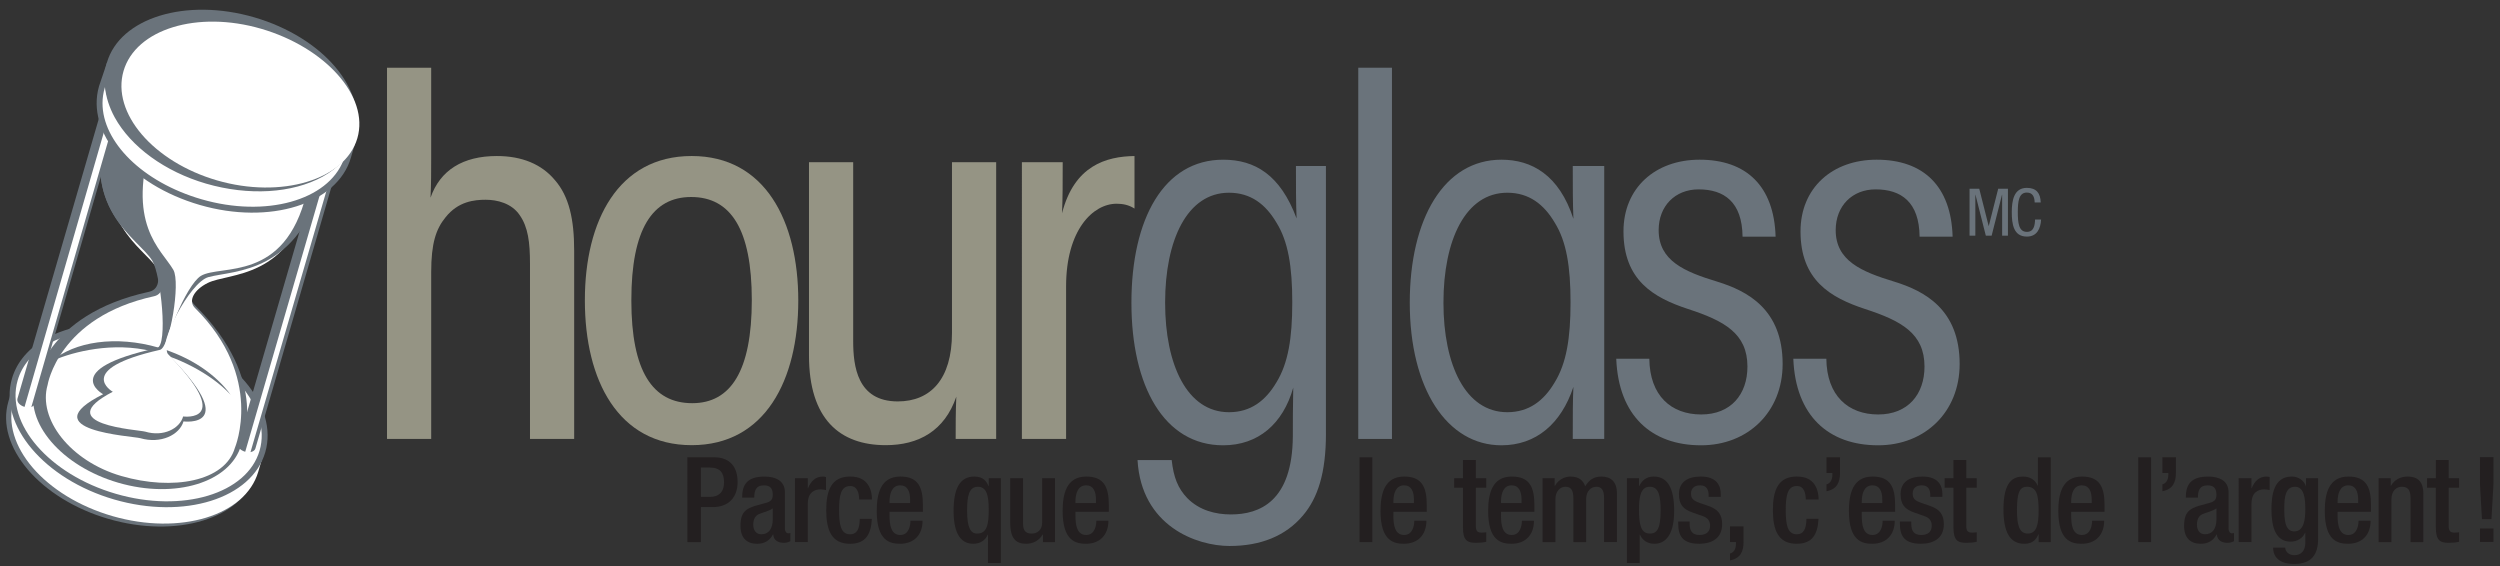 <?xml version="1.0" encoding="utf-8"?>
<!-- Generator: Adobe Illustrator 15.0.0, SVG Export Plug-In . SVG Version: 6.00 Build 0)  -->
<!DOCTYPE svg PUBLIC "-//W3C//DTD SVG 1.1//EN" "http://www.w3.org/Graphics/SVG/1.1/DTD/svg11.dtd">
<svg version="1.1" id="Layer_1" xmlns="http://www.w3.org/2000/svg" xmlns:xlink="http://www.w3.org/1999/xlink" x="0px" y="0px"
	 width="212px" height="48px" viewBox="0 0 212 48" enable-background="new 0 0 212 48" xml:space="preserve">
<rect x="0" y="0" width="212" height="48" fill="#333333" stroke="none"/>
<g>
	<g>
		<g>
			<g>
				<path fill="#959484" d="M32.818,5.743h3.746v7.725c0,1.088,0,2.118-0.055,3.295c0.813-2.334,2.747-3.532,5.622-3.532
					c2.14,0,3.804,0.702,4.918,2.035c1.208,1.381,1.64,3.328,1.64,5.982v15.976h-3.746V22.361c0-1.824-0.163-3.103-0.873-4.118
					c-0.688-1.019-1.931-1.304-2.883-1.304c-0.968,0-2.332,0.139-3.402,1.485c-0.817,0.996-1.22,2.211-1.22,4.651v14.147h-3.746
					V5.743z"/>
				<path fill="#959484" d="M49.597,25.446c0-6.693,2.814-12.216,9.058-12.216c6.227,0,9.039,5.522,9.039,12.259
					c0,6.737-2.812,12.261-9.039,12.261c-6.244,0-9.058-5.523-9.058-12.261V25.446z M53.538,25.489c0,5.973,1.792,8.701,5.165,8.701
					c3.26,0,5.05-2.729,5.05-8.744c0-6.014-1.79-8.74-5.145-8.74c-3.278,0-5.069,2.727-5.069,8.74V25.489z"/>
				<path fill="#959484" d="M84.473,37.224H81.04c0-1.186,0-2.311,0.055-3.586c-1,2.915-3.208,4.112-5.983,4.112
					c-3.92,0-6.51-2.236-6.51-7.609V13.757h3.748v15.156c0,2.14,0.344,5.127,3.781,5.127c2.759,0,4.597-1.854,4.597-5.812V13.757
					h3.747V37.224z"/>
				<path fill="#959484" d="M86.657,13.757h3.46c0,1.797,0,3.025-0.056,4.329c1.035-4.053,3.751-4.819,6.144-4.855v4.456
					c-0.478-0.312-0.996-0.411-1.517-0.411c-1.996,0-4.283,2.211-4.283,7.001v12.947h-3.748V13.757z"/>
				<path fill="#6A737B" d="M112.44,36.779c0,3.319-0.686,5.455-1.959,6.944c-1.449,1.715-3.554,2.576-6.214,2.576
					c-2.792,0-7.478-1.675-7.805-7.284h2.897c0.161,1.46,0.524,2.392,1.321,3.223c1.026,1.044,2.407,1.386,3.695,1.386
					c2.444,0,5.222-1.102,5.257-6.635c0-1.069,0-2.596,0.035-4.119c-0.865,3.073-2.972,4.891-5.944,4.891
					c-5.013,0-7.779-5.017-7.779-12.086c0-7.147,2.767-12.133,7.779-12.133c2.684,0,4.844,1.269,6.227,4.982
					c-0.055-1.397-0.055-2.716-0.055-4.447h2.543V36.779z M98.803,25.69c0,5.24,1.862,9.265,5.415,9.265
					c1.848,0,3.108-0.98,4.027-2.537c0.99-1.617,1.34-3.733,1.34-6.769c0-3.063-0.35-5.177-1.34-6.767
					c-0.919-1.557-2.179-2.539-4.027-2.539c-3.553,0-5.415,4.026-5.415,9.306V25.69z"/>
				<path fill="#6A737B" d="M115.181,5.743h2.857v31.48h-2.857V5.743z"/>
				<path fill="#6A737B" d="M136.038,37.224h-2.668c0-2.055,0-3.302,0.055-4.417c-1.039,3.137-3.176,4.954-6.104,4.954
					c-4.631,0-7.773-4.827-7.773-12.086c0-7.147,2.922-12.133,7.773-12.133c2.562,0,4.891,1.284,6.104,5.015
					c-0.055-1.414-0.055-2.73-0.055-4.479h2.668V37.224z M122.405,25.69c0,5.24,1.861,9.265,5.412,9.265
					c1.844,0,3.107-0.98,4.025-2.537c0.99-1.617,1.34-3.733,1.34-6.769c0-3.063-0.35-5.177-1.34-6.767
					c-0.918-1.557-2.182-2.539-4.025-2.539c-3.551,0-5.412,4.026-5.412,9.306V25.69z"/>
				<path fill="#6A737B" d="M147.769,20.07c-0.031-2.94-1.559-4.011-3.73-4.011c-1.99,0-3.385,1.411-3.385,3.454
					c0,2.605,2.186,3.527,4.988,4.377c2.533,0.786,5.525,2.334,5.525,6.977c0,4.08-2.955,6.894-6.916,6.894
					c-4.205,0-7.004-2.501-7.193-7.341h2.805c0.031,3.142,1.857,4.727,4.4,4.727c2.527,0,3.92-1.717,3.92-4.062
					c0-2.81-1.969-3.883-5.039-4.882c-2.938-0.965-5.473-2.446-5.473-6.583c0-3.691,2.701-6.078,6.457-6.078
					c3.975,0,6.316,2.254,6.443,6.528H147.769z"/>
				<path fill="#6A737B" d="M162.782,20.07c-0.031-2.94-1.559-4.011-3.732-4.011c-1.988,0-3.383,1.411-3.383,3.454
					c0,2.605,2.188,3.527,4.988,4.377c2.533,0.786,5.523,2.334,5.523,6.977c0,4.08-2.953,6.894-6.912,6.894
					c-4.205,0-7.006-2.501-7.193-7.341h2.801c0.031,3.142,1.859,4.727,4.4,4.727c2.527,0,3.924-1.717,3.924-4.062
					c0-2.81-1.971-3.883-5.043-4.882c-2.934-0.965-5.471-2.446-5.471-6.583c0-3.691,2.701-6.078,6.455-6.078
					c3.975,0,6.32,2.254,6.443,6.528H162.782z"/>
			</g>
			<g>
				<path fill="#6A737B" d="M1.233,32.251c-1.108,3.804,2.696,8.255,8.496,9.941c5.8,1.687,11.397-0.03,12.502-3.835l-0.525,1.811
					c-1.107,3.805-6.706,5.52-12.504,3.836c-5.797-1.687-9.6-6.137-8.494-9.943L1.233,32.251z"/>
				<path fill="#FFFFFF" d="M1.667,32.252c-1.093,3.728,2.667,8.087,8.396,9.741c5.73,1.65,11.263-0.032,12.355-3.763l-0.518,1.778
					c-1.094,3.725-6.626,5.408-12.356,3.759c-5.732-1.654-9.49-6.018-8.397-9.741L1.667,32.252z"/>
				<path fill="#FFFFFF" d="M9.75,42.118c5.801,1.684,11.397-0.032,12.507-3.842c1.102-3.803-2.699-8.256-8.498-9.943
					C7.961,26.647,2.362,28.37,1.256,32.176C0.151,35.98,3.953,40.432,9.75,42.118z"/>
				<path fill="#6A737B" d="M3.946,28.675c-1.506,0.83-2.521,2.018-2.933,3.429c-1.143,3.933,2.747,8.532,8.67,10.253l0,0
					c5.921,1.721,11.668-0.072,12.812-4.009c1.144-3.932-2.744-8.531-8.667-10.254C10.215,27.044,6.525,27.262,3.946,28.675z
					 M9.822,41.874L9.822,41.874C4.164,40.23,0.433,35.909,1.5,32.247c0.371-1.284,1.302-2.366,2.69-3.133
					c2.461-1.352,6.012-1.55,9.499-0.538c5.656,1.645,9.39,5.965,8.325,9.634C20.947,41.874,15.479,43.521,9.822,41.874z"/>
				<path fill="#6A737B" d="M27.503,14.88c-2.108,8.386-7.798,7.606-9.828,8.618c-1.243,0.624-1.874,1.668-1.176,2.361
					c6.544,6.486,3.958,11.877,3.958,11.877c-0.923,3.172-5.588,4.606-10.42,3.201c-4.83-1.407-7.999-5.114-7.076-8.289
					c0,0,0.69-5.943,9.691-7.909c0.96-0.213,0.987-1.431,0.27-2.62c-1.168-1.943-6.395-4.338-3.675-12.549L27.503,14.88z"/>
				<path fill="#FFFFFF" d="M26.481,16.215c-1.906,7.574-7.045,6.868-8.876,7.785c-1.123,0.561-1.694,1.501-1.064,2.127
					c5.91,5.858,3.379,11.845,3.379,11.845c-0.83,2.86-5.271,3.663-9.633,2.393c-4.362-1.266-7.083-4.855-6.25-7.723
					c0,0,0.901-5.749,9.03-7.521c0.87-0.189,0.895-1.298,0.244-2.37c-1.054-1.753-5.77-3.914-3.317-11.331L26.481,16.215z"/>
				<path fill="#6A737B" d="M4.369,30.64c1.931-1.676,5.458-2.216,9.082-1.162c2.691,0.78,4.866,2.277,6.106,3.998
					c-1.663-1.792-4.571-3.306-7.265-3.82C8.943,29.02,5.661,30.018,4.369,30.64z"/>
				<path fill="#6A737B" d="M27.503,14.88c-2.108,8.386-7.642,8.024-9.828,8.618c-1.6,0.438-4.28,5.716-3.581,6.411
					c6.542,6.484,1.467,5.826,1.467,5.826c-0.332,1.141-1.925,1.929-3.664,1.423c-0.626-0.183-9.309-0.636-3.151-3.729
					c0,0-3.819-2.084,4.563-3.915c0.96-0.208,0.328-6.206-0.389-7.396c-1.168-1.943-6.395-4.338-3.675-12.549L27.503,14.88z"/>
				<path fill="#FFFFFF" d="M25.993,16.391c-1.847,7.609-7.277,6.003-8.952,7.001c-1.251,0.746-3.405,6.007-2.792,6.635
					c5.726,5.883,1.282,5.289,1.282,5.289c-0.291,1.037-1.684,1.746-3.209,1.289c-0.549-0.165-8.148-0.578-2.757-3.383
					c0,0-3.345-1.888,3.994-3.553c0.843-0.188,1.769-5.706,1.141-6.787c-1.026-1.761-4.099-3.854-1.721-11.307L25.993,16.391z"/>
				<path fill="#6A737B" d="M8.438,9.868c-0.078,0.267,0.191,0.582,0.6,0.702c0.406,0.118,0.804-0.004,0.878-0.272L2.96,34.231
					c-0.08,0.271-0.475,0.393-0.88,0.272c-0.411-0.12-0.675-0.43-0.6-0.7L8.438,9.868z"/>
				<path fill="#FFFFFF" d="M2.035,34.665l7.093-24.559c-0.079,0.268-0.5,0.344-0.091,0.464c0.406,0.118,0.804-0.004,0.63-0.334
					L2.576,34.798"/>
				<path fill="#6A737B" d="M27.136,13.667c-0.076,0.268,0.188,0.582,0.598,0.702c0.411,0.119,0.803-0.001,0.88-0.272l-6.957,23.935
					c-0.078,0.267-0.471,0.393-0.88,0.273c-0.409-0.121-0.677-0.431-0.598-0.703L27.136,13.667z"/>
				<path fill="#FFFFFF" d="M20.708,38.607l7.18-24.719c-0.828,0.046-0.564,0.36-0.154,0.48c0.411,0.119,0.803-0.001,0.345,0.45
					L21.123,38.75"/>
				<path fill="#FFFFFF" d="M27.736,14.362c0.409,0.119,0.804-0.001,0.88-0.269c0.078-0.268-0.19-0.582-0.599-0.702
					c-0.408-0.118-0.803,0.005-0.881,0.271C27.062,13.932,27.328,14.244,27.736,14.362z"/>
				<path fill="#010101" d="M26.898,13.591c-0.016,0.058-0.025,0.11-0.025,0.166c-0.002,0.357,0.316,0.709,0.792,0.846
					c0.55,0.161,1.074-0.033,1.192-0.439c0.117-0.408-0.22-0.851-0.77-1.012C27.539,12.991,27.013,13.186,26.898,13.591z
					 M27.807,14.122L27.807,14.122c-0.302-0.088-0.457-0.291-0.431-0.389c0.032-0.098,0.275-0.187,0.571-0.102
					c0.3,0.088,0.458,0.291,0.427,0.389C28.348,14.121,28.107,14.21,27.807,14.122z M27.665,14.603L27.665,14.603L27.665,14.603
					L27.665,14.603z"/>
				<path fill="#FFFFFF" d="M9.316,5.37c-1.105,3.806,2.426,8.271,8.222,9.957c5.799,1.688,11.397-0.032,12.503-3.837l-0.525,1.811
					c-1.107,3.804-6.704,5.524-12.501,3.836c-5.799-1.687-9.48-5.954-8.373-9.759L9.316,5.37z"/>
				<path fill="#6A737B" d="M9.078,5.29c0,0-0.674,2.008-0.679,2.017c-1.138,3.925,2.611,8.351,8.545,10.074
					c5.92,1.721,11.671-0.078,12.812-4.01l0.529-1.81l-0.482-0.143c-0.375,1.282-1.304,2.365-2.692,3.128
					c-2.461,1.352-6.011,1.553-9.499,0.54c-3.344-0.972-6.125-2.984-7.443-5.378C9.376,8.268,9.165,6.791,9.559,5.442L9.078,5.29z
					 M27.35,14.985c0.706-0.386,1.293-0.859,1.772-1.389c-1.323,3.4-6.58,4.885-12.04,3.3c-5.005-1.454-8.4-4.866-8.389-8.155
					c0.001-0.43,0.064-0.861,0.187-1.282c0,0,0.021-0.071,0.024-0.076c0.087,0.853,0.357,1.716,0.822,2.568
					c1.38,2.51,4.272,4.607,7.743,5.619C21.082,16.619,24.776,16.401,27.35,14.985z"/>
				<path fill="#6A737B" d="M17.562,15.253c5.797,1.683,11.396-0.034,12.502-3.839c1.105-3.807-2.699-8.254-8.496-9.942
					C15.771-0.215,10.173,1.504,9.066,5.309C7.958,9.111,11.766,13.565,17.562,15.253z"/>
				<path fill="#FFFFFF" d="M18.408,15.298c5.412,1.572,10.864-0.028,11.897-3.581c1.033-3.551-2.747-7.705-8.159-9.278
					c-5.414-1.575-10.637,0.03-11.67,3.581C9.443,9.57,12.994,13.724,18.408,15.298z"/>
			</g>
		</g>
		<g>
			<path fill="#6A737B" d="M167.019,16.007h0.822l0.797,3.155h0.01l0.799-3.155h0.826v3.979h-0.492v-3.475h-0.01l-0.881,3.475
				h-0.492l-0.879-3.475h-0.01v3.475h-0.49V16.007z"/>
			<path fill="#6A737B" d="M173.085,18.619c-0.043,0.753-0.34,1.444-1.207,1.444c-1.131,0-1.279-1.063-1.279-2.068
				c0-1,0.182-2.064,1.279-2.064c0.812,0,1.152,0.457,1.176,1.237h-0.514c-0.01-0.45-0.156-0.838-0.662-0.838
				c-0.682,0-0.768,0.749-0.768,1.665c0,0.922,0.086,1.668,0.768,1.668c0.596,0,0.68-0.557,0.695-1.044H173.085z"/>
		</g>
	</g>
	<g>
		<g>
			<g>
				<path fill="#231F20" d="M58.289,38.778h2.274c1.38,0,1.986,0.868,1.986,2.095c0,1.292-0.755,2.128-2.106,2.128h-1.004v2.969
					h-1.15V38.778z M59.439,42.132h0.814c0.613,0,1.146-0.33,1.146-1.238c0-0.775-0.31-1.247-1.228-1.247h-0.732V42.132z"/>
				<path fill="#231F20" d="M66.56,44.842c0,0.203,0.119,0.384,0.281,0.384c0.073,0,0.141-0.01,0.183-0.03v0.704
					c-0.135,0.062-0.322,0.132-0.537,0.132c-0.48,0-0.887-0.189-0.915-0.714h-0.02c-0.293,0.532-0.717,0.795-1.35,0.795
					c-0.866,0-1.41-0.484-1.41-1.522c0-1.208,0.523-1.462,1.259-1.7l0.846-0.231c0.393-0.112,0.634-0.224,0.634-0.695
					c0-0.493-0.172-0.806-0.749-0.806c-0.722,0-0.821,0.511-0.821,1.037h-1.029c0-1.147,0.472-1.783,1.902-1.783
					c0.96,0,1.725,0.372,1.725,1.33V44.842z M65.531,43.109c-0.281,0.222-0.886,0.354-1.208,0.504
					c-0.313,0.15-0.446,0.476-0.446,0.878c0,0.45,0.223,0.814,0.678,0.814c0.655,0,0.976-0.493,0.976-1.288V43.109z"/>
			</g>
			<path fill="#231F20" d="M67.414,40.552H68.5v0.846h0.021c0.244-0.604,0.646-0.986,1.26-0.986c0.122,0,0.19,0.022,0.264,0.041
				v1.107c-0.081-0.02-0.273-0.062-0.455-0.062c-0.492,0-1.089,0.222-1.089,1.23v3.242h-1.086V40.552z"/>
			<path fill="#231F20" d="M72.906,43.998c0,0.814-0.223,1.319-0.826,1.308c-0.788,0-0.927-0.845-0.927-2.046
				c0-1.195,0.139-2.042,0.927-2.042c0.632-0.023,0.774,0.633,0.774,1.136h1.089c0-0.672-0.243-1.964-1.863-1.942
				c-1.572,0-2.016,1.169-2.016,2.849c0,1.682,0.443,2.853,2.016,2.853c1.339,0,1.782-0.815,1.854-2.114H72.906z"/>
			<path fill="#231F20" d="M78.262,43.403v-0.574c0-1.515-0.399-2.418-1.911-2.418c-1.704,0-2.004,1.511-2.004,2.929
				c0,2.51,1.098,2.772,1.983,2.772c1.18,0,1.904-0.756,1.904-1.956h-1.028c0,0.325-0.09,1.21-0.866,1.21
				c-0.814,0-0.908-0.927-0.908-1.651v-0.312H78.262z M75.432,42.658v-0.112c0-0.703,0.212-1.389,0.908-1.389
				c0.618,0,0.837,0.524,0.837,1.208v0.293H75.432z"/>
			<path fill="#231F20" d="M83.781,45.337h-0.018c-0.202,0.484-0.642,0.775-1.239,0.775c-0.847,0-1.661-0.584-1.661-2.781
				c0-1.861,0.501-2.92,1.77-2.92c0.777,0,1.05,0.453,1.191,0.807h0.02v-0.666h1.029v7.191h-1.093V45.337z M82.926,41.277
				c-0.756,0-0.916,0.774-0.916,2.007c0,1.456,0.293,1.962,0.847,1.962c0.836,0,0.986-0.744,0.986-2.045
				C83.844,42.044,83.674,41.277,82.926,41.277z"/>
			<path fill="#231F20" d="M88.439,45.337h-0.031c-0.273,0.484-0.785,0.775-1.388,0.775c-0.808,0-1.353-0.372-1.353-1.773v-3.787
				h1.089v3.888c0,0.605,0.272,0.807,0.735,0.807c0.465,0,0.883-0.305,0.883-0.907v-3.787h1.09v5.418h-1.025V45.337z"/>
			<path fill="#231F20" d="M91.198,43.403v0.312c0,0.725,0.092,1.651,0.906,1.651c0.773,0,0.866-0.885,0.866-1.21h1.025
				c0,1.2-0.725,1.956-1.9,1.956c-0.89,0-1.983-0.263-1.983-2.772c0-1.418,0.301-2.929,2.001-2.929c1.512,0,1.915,0.903,1.915,2.418
				v0.574H91.198z M92.938,42.658v-0.293c0-0.684-0.22-1.208-0.834-1.208c-0.695,0-0.906,0.686-0.906,1.389v0.112H92.938z"/>
		</g>
		<g>
			<path fill="#231F20" d="M115.288,38.778h1.088v7.191h-1.088V38.778z"/>
			<path fill="#231F20" d="M118.159,43.403v0.312c0,0.725,0.09,1.651,0.906,1.651c0.773,0,0.867-0.885,0.867-1.21h1.027
				c0,1.2-0.727,1.956-1.906,1.956c-0.887,0-1.984-0.263-1.984-2.772c0-1.418,0.303-2.929,2.006-2.929
				c1.512,0,1.914,0.903,1.914,2.418v0.574H118.159z M119.901,42.658v-0.293c0-0.684-0.221-1.208-0.836-1.208
				c-0.695,0-0.906,0.686-0.906,1.389v0.112H119.901z"/>
			<path fill="#231F20" d="M123.315,40.552h0.744v-1.543h1.09v1.543h0.887v0.807h-0.887v3.231c0,0.425,0.119,0.575,0.492,0.575
				c0.164,0,0.293-0.012,0.395-0.029v0.808c-0.23,0.056-0.533,0.088-0.877,0.088c-0.736,0-1.1-0.2-1.1-1.31v-3.363h-0.744V40.552z"
				/>
			<path fill="#231F20" d="M127.286,43.403v0.312c0,0.725,0.088,1.651,0.902,1.651c0.775,0,0.869-0.885,0.869-1.21h1.025
				c0,1.2-0.725,1.956-1.902,1.956c-0.889,0-1.984-0.263-1.984-2.772c0-1.418,0.303-2.929,2.004-2.929
				c1.512,0,1.916,0.903,1.916,2.418v0.574H127.286z M129.026,42.658v-0.293c0-0.684-0.223-1.208-0.838-1.208
				c-0.693,0-0.902,0.686-0.902,1.389v0.112H129.026z"/>
			<path fill="#231F20" d="M130.81,40.552h1.025v0.634h0.031c0.273-0.483,0.787-0.774,1.303-0.774c0.773,0,1.094,0.372,1.256,0.825
				c0.312-0.522,0.717-0.825,1.371-0.825c0.766,0,1.32,0.391,1.32,1.439v4.119h-1.09v-3.715c0-0.705-0.211-0.978-0.654-0.978
				s-0.867,0.352-0.867,1.058v3.635h-1.084v-3.715c0-0.705-0.215-0.978-0.666-0.978c-0.436,0-0.855,0.352-0.855,1.058v3.635h-1.09
				V40.552z"/>
			<path fill="#231F20" d="M137.962,40.552h1.025v0.666h0.023c0.221-0.485,0.623-0.807,1.217-0.807c1.238,0,1.742,1.059,1.742,2.92
				c0,2.278-0.924,2.781-1.674,2.781c-0.58,0-1.023-0.291-1.227-0.775h-0.021v2.406h-1.086V40.552z M139.915,45.246
				c0.627,0,0.906-0.464,0.906-1.962c0-1.232-0.162-2.007-0.916-2.007c-0.744,0-0.918,0.767-0.918,1.924
				C138.987,44.502,139.149,45.246,139.915,45.246z"/>
			<path fill="#231F20" d="M145.921,42.132V41.89c0-0.672-0.314-1.479-1.695-1.479c-1.119,0-1.852,0.474-1.852,1.49
				c0,0.866,0.342,1.281,1.156,1.562l0.889,0.314c0.381,0.129,0.596,0.391,0.596,0.796c0,0.492-0.295,0.793-0.889,0.793
				c-0.625,0-0.846-0.342-0.846-0.966v-0.173h-0.967v0.201c0,1.049,0.414,1.684,1.781,1.684c1.098,0,1.943-0.492,1.943-1.651
				c0-0.857-0.369-1.289-1.178-1.562l-0.697-0.241c-0.572-0.202-0.764-0.374-0.764-0.797c0-0.503,0.342-0.704,0.777-0.704
				c0.564,0,0.715,0.402,0.715,0.834v0.141H145.921z"/>
			<path fill="#231F20" d="M146.704,44.641h1.148v1.329c0,0.797-0.262,1.383-1.148,1.552v-0.584
				c0.314-0.077,0.504-0.372,0.504-0.815V45.97h-0.504V44.641z"/>
			<g>
				<path fill="#231F20" d="M154.21,43.998c-0.068,1.299-0.514,2.114-1.854,2.114c-1.57,0-2.016-1.171-2.016-2.853
					c0-1.68,0.445-2.849,2.016-2.849c1.621-0.021,1.863,1.271,1.863,1.942h-1.09c0-0.503-0.139-1.159-0.773-1.136
					c-0.785,0-0.926,0.847-0.926,2.042c0,1.201,0.141,2.046,0.926,2.046c0.605,0.012,0.826-0.493,0.826-1.308H154.21z"/>
				<path fill="#231F20" d="M154.886,38.778h1.148v1.33c0,0.797-0.262,1.379-1.148,1.551v-0.583c0.309-0.081,0.5-0.374,0.5-0.817
					v-0.15h-0.5V38.778z"/>
				<path fill="#231F20" d="M157.878,43.403v0.312c0,0.725,0.086,1.651,0.908,1.651c0.771,0,0.863-0.885,0.863-1.21h1.025
					c0,1.2-0.721,1.956-1.902,1.956c-0.885,0-1.984-0.263-1.984-2.772c0-1.418,0.303-2.929,2.004-2.929
					c1.514,0,1.914,0.903,1.914,2.418v0.574H157.878z M159.618,42.658v-0.293c0-0.684-0.219-1.208-0.832-1.208
					c-0.699,0-0.908,0.686-0.908,1.389v0.112H159.618z"/>
				<path fill="#231F20" d="M163.688,42.132v-0.141c0-0.432-0.15-0.834-0.715-0.834c-0.434,0-0.777,0.201-0.777,0.704
					c0,0.423,0.191,0.595,0.768,0.797l0.697,0.241c0.801,0.272,1.176,0.704,1.176,1.562c0,1.159-0.848,1.651-1.943,1.651
					c-1.371,0-1.783-0.635-1.783-1.684v-0.201h0.965V44.4c0,0.624,0.225,0.966,0.85,0.966c0.594,0,0.885-0.301,0.885-0.793
					c0-0.405-0.213-0.667-0.596-0.796l-0.887-0.314c-0.812-0.28-1.158-0.695-1.158-1.562c0-1.017,0.736-1.49,1.854-1.49
					c1.379,0,1.691,0.807,1.691,1.479v0.242H163.688z"/>
				<path fill="#231F20" d="M164.905,40.552h0.748v-1.543h1.088v1.543h0.885v0.807h-0.885v3.231c0,0.425,0.119,0.575,0.494,0.575
					c0.158,0,0.293-0.012,0.391-0.029v0.808c-0.232,0.056-0.533,0.088-0.875,0.088c-0.736,0-1.098-0.2-1.098-1.31v-3.363h-0.748
					V40.552z"/>
				<path fill="#231F20" d="M172.874,45.306h-0.02c-0.143,0.354-0.414,0.807-1.188,0.807c-1.268,0-1.773-1.06-1.773-2.922
					c0-2.407,0.846-2.779,1.672-2.779c0.584,0,1.029,0.291,1.229,0.774h0.02v-2.407h1.09v7.191h-1.029V45.306z M171.888,41.277
					c-0.627,0-0.848,0.503-0.848,1.962c0,1.23,0.164,2.007,0.916,2.007c0.748,0,0.918-0.765,0.918-1.925
					C172.874,42.023,172.726,41.277,171.888,41.277z"/>
				<path fill="#231F20" d="M175.636,43.403v0.312c0,0.725,0.09,1.651,0.906,1.651c0.777,0,0.867-0.885,0.867-1.21h1.025
					c0,1.2-0.725,1.956-1.904,1.956c-0.885,0-1.984-0.263-1.984-2.772c0-1.418,0.303-2.929,2.006-2.929
					c1.508,0,1.914,0.903,1.914,2.418v0.574H175.636z M177.376,42.658v-0.293c0-0.684-0.223-1.208-0.834-1.208
					c-0.695,0-0.906,0.686-0.906,1.389v0.112H177.376z"/>
				<path fill="#231F20" d="M181.325,38.778h1.088v7.191h-1.088V38.778z"/>
				<path fill="#231F20" d="M183.37,38.778h1.146v1.33c0,0.797-0.26,1.379-1.146,1.551v-0.583c0.311-0.081,0.504-0.374,0.504-0.817
					v-0.15h-0.504V38.778z"/>
				<path fill="#231F20" d="M188.981,44.842c0,0.203,0.119,0.384,0.281,0.384c0.068,0,0.141-0.01,0.182-0.03v0.704
					c-0.133,0.062-0.322,0.132-0.531,0.132c-0.488,0-0.889-0.189-0.92-0.714h-0.02c-0.293,0.532-0.717,0.795-1.35,0.795
					c-0.867,0-1.412-0.484-1.412-1.522c0-1.208,0.525-1.462,1.262-1.7l0.846-0.231c0.395-0.112,0.635-0.224,0.635-0.695
					c0-0.493-0.172-0.806-0.746-0.806c-0.727,0-0.824,0.511-0.824,1.037h-1.029c0-1.147,0.473-1.783,1.902-1.783
					c0.961,0,1.725,0.372,1.725,1.33V44.842z M187.954,43.109c-0.281,0.222-0.887,0.354-1.209,0.504
					c-0.312,0.15-0.443,0.476-0.443,0.878c0,0.45,0.221,0.814,0.676,0.814c0.654,0,0.977-0.493,0.977-1.288V43.109z"/>
			</g>
			<path fill="#231F20" d="M189.837,40.552h1.088v0.846h0.021c0.24-0.604,0.646-0.986,1.256-0.986c0.123,0,0.195,0.022,0.264,0.041
				v1.107c-0.082-0.02-0.271-0.062-0.451-0.062c-0.496,0-1.09,0.222-1.09,1.23v3.242h-1.088V40.552z"/>
			<g>
				<path fill="#231F20" d="M193.788,46.436c0,0.331,0.301,0.645,0.783,0.645c0.566,0,0.918-0.395,0.918-1.019v-0.876h-0.02
					c-0.201,0.474-0.703,0.746-1.227,0.746c-1.271,0-1.623-1.249-1.623-2.73c0-1.191,0.18-2.79,1.721-2.79
					c0.633,0,1.088,0.413,1.191,0.807h0.016v-0.666h1.029v5.158c0,1.319-0.564,2.114-2.025,2.114c-1.611,0-1.793-0.945-1.793-1.389
					H193.788z M194.552,45.065c0.846,0,0.938-1.067,0.938-1.926c0-0.885-0.109-1.862-0.865-1.862c-0.787,0-0.918,0.806-0.918,1.813
					C193.706,44.018,193.747,45.065,194.552,45.065z"/>
				<path fill="#231F20" d="M198.228,43.403v0.312c0,0.725,0.094,1.651,0.908,1.651c0.775,0,0.869-0.885,0.869-1.21h1.023
					c0,1.2-0.723,1.956-1.902,1.956c-0.887,0-1.984-0.263-1.984-2.772c0-1.418,0.303-2.929,2.004-2.929
					c1.514,0,1.914,0.903,1.914,2.418v0.574H198.228z M199.972,42.658v-0.293c0-0.684-0.223-1.208-0.836-1.208
					c-0.697,0-0.908,0.686-0.908,1.389v0.112H199.972z"/>
				<path fill="#231F20" d="M201.704,40.552h1.029v0.634h0.027c0.273-0.483,0.787-0.774,1.393-0.774
					c0.824,0,1.348,0.372,1.348,1.472v4.087h-1.088v-3.715c0-0.705-0.209-0.978-0.752-0.978c-0.445,0-0.867,0.352-0.867,1.058v3.635
					h-1.09V40.552z"/>
			</g>
			<path fill="#231F20" d="M205.815,40.552h0.744v-1.543h1.09v1.543h0.883v0.807h-0.883v3.231c0,0.425,0.121,0.575,0.49,0.575
				c0.16,0,0.291-0.012,0.393-0.029v0.808c-0.232,0.056-0.533,0.088-0.875,0.088c-0.736,0-1.098-0.2-1.098-1.31v-3.363h-0.744
				V40.552z"/>
			<path fill="#231F20" d="M210.3,41.042v-2.276h1.146v2.276l-0.17,2.98h-0.807L210.3,41.042z M210.3,44.812h1.146v1.145H210.3
				V44.812z"/>
		</g>
	</g>
</g>
</svg>
